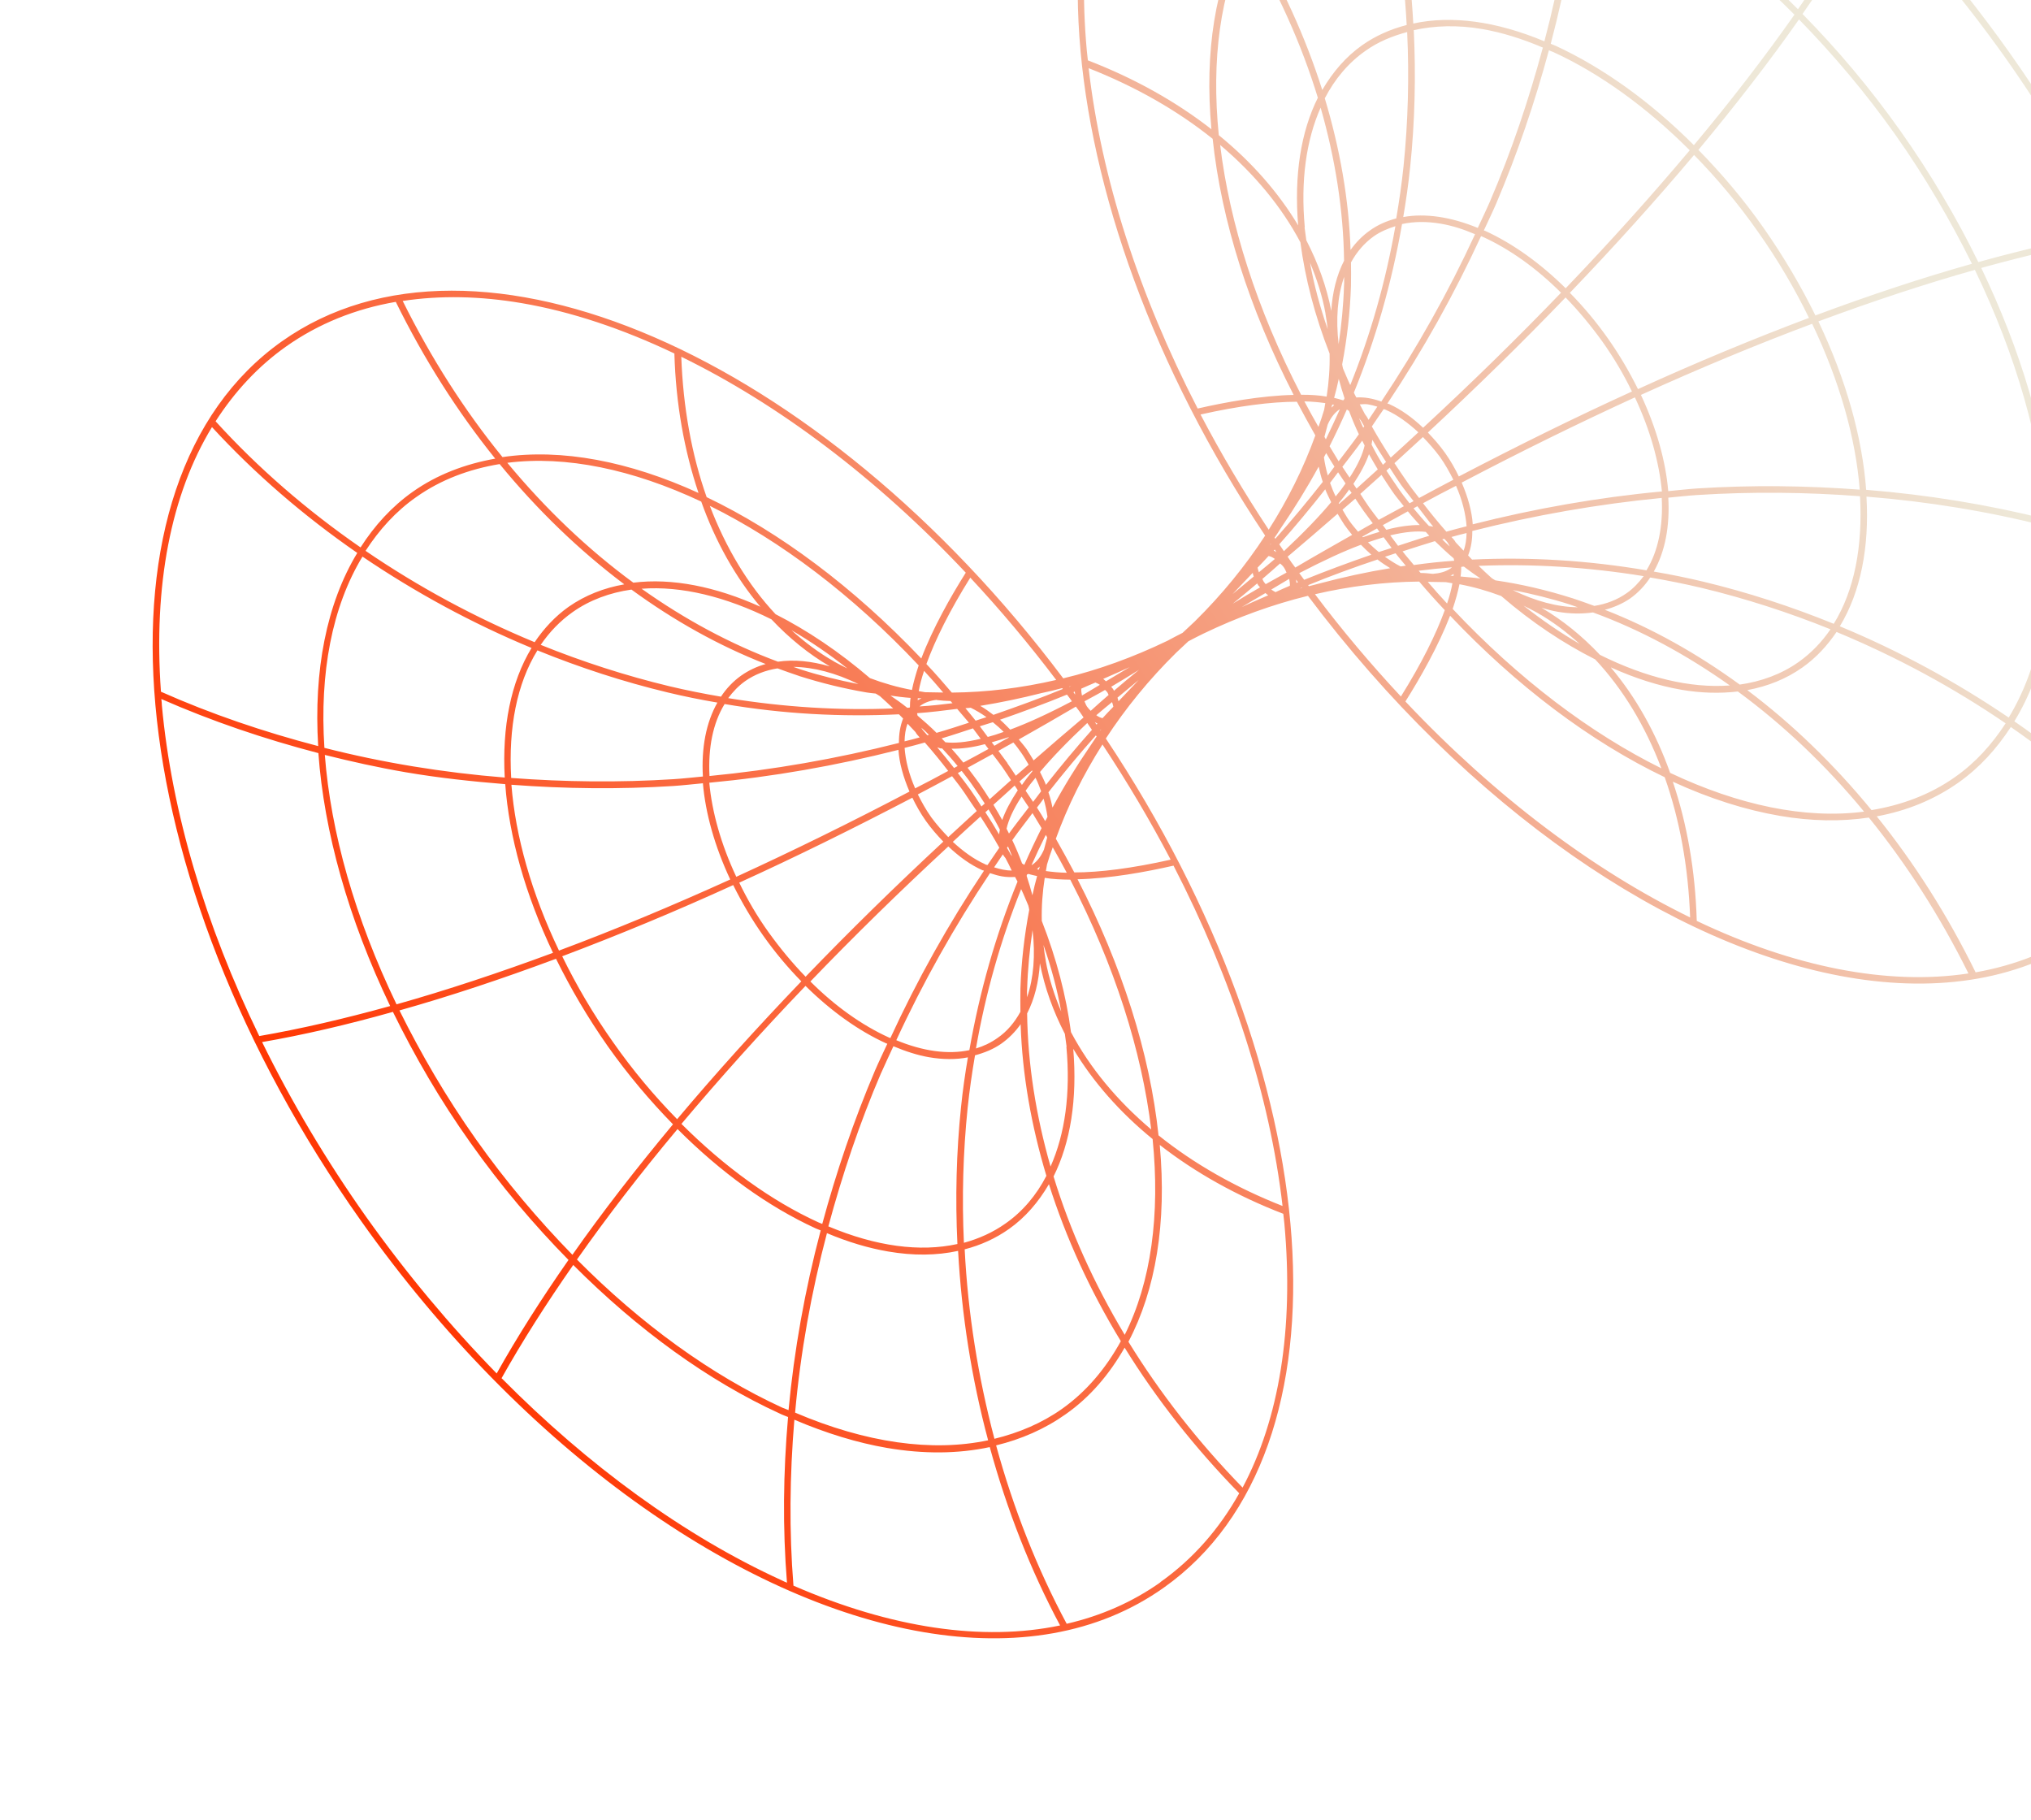 <svg width="231" height="207" viewBox="0 0 231 207" fill="none" xmlns="http://www.w3.org/2000/svg">
<path d="M135.161 72.929C135.717 72.626 136.323 72.333 136.874 72.056C140.771 70.18 144.752 68.741 148.762 67.758C166.951 91.983 190.168 107.717 210.219 111.147C220.591 112.921 230.094 111.42 237.603 106.082C260.3 90.016 256.267 45.138 228.615 6.075C200.968 -33.014 159.982 -51.734 137.282 -35.642C115.248 -20.046 118.402 22.695 143.893 60.912C141.633 64.366 138.983 67.622 135.892 70.67C135.423 71.093 134.974 71.546 134.504 71.969C133.924 72.267 133.343 72.565 132.788 72.867C128.89 74.744 124.935 76.186 120.93 77.144C93.333 40.395 54.096 23.219 32.063 38.816C9.366 54.882 13.399 99.76 41.05 138.823C59.57 164.985 84.049 182.021 105 185.605C115.372 187.379 124.875 185.878 132.384 180.54C154.418 164.944 151.26 122.229 125.773 83.986C128.033 80.531 130.683 77.276 133.774 74.228C134.243 73.805 134.692 73.352 135.161 72.929ZM104.494 75.657C104.168 76.635 103.902 77.569 103.722 78.466C102.079 78.158 100.489 77.701 98.946 77.119C95.434 74.107 91.821 71.688 88.215 69.852C85.078 66.508 82.563 62.316 80.733 57.526C88.77 61.496 96.96 67.666 104.468 75.653L104.494 75.657ZM80.372 56.537C78.676 51.743 77.694 46.33 77.487 40.572C88.441 45.916 99.623 54.266 109.845 65.128C108.138 67.83 106.088 71.453 104.785 74.886C97.062 66.756 88.649 60.496 80.372 56.537ZM121.288 119.036C121.78 124.365 121.125 128.969 119.487 132.662C117.828 126.868 116.896 121.013 116.822 115.252C117.657 113.62 118.146 111.69 118.276 109.54C118.809 112.307 119.781 114.99 121.114 117.575C121.163 118.061 121.264 118.555 121.313 119.04L121.288 119.036ZM148.404 25.866C147.912 20.537 148.567 15.933 150.205 12.24C151.863 18.034 152.796 23.889 152.87 29.65C152.034 31.282 151.545 33.212 151.416 35.362C150.882 32.596 149.911 29.913 148.578 27.327C148.529 26.841 148.428 26.347 148.378 25.862L148.404 25.866ZM116.817 113.423C116.818 113.105 116.794 112.783 116.825 112.444C116.895 110.178 117.115 107.964 117.438 105.767C117.773 108.606 117.565 111.22 116.821 113.397L116.817 113.423ZM101.12 117.997C98.022 116.592 94.953 114.399 92.17 111.618C97.069 106.522 102.32 101.38 107.858 96.26C109.089 97.425 110.386 98.362 111.74 98.964C111.791 98.973 111.869 98.986 111.916 99.021C107.854 105.108 104.303 111.468 101.27 118.049C101.218 118.04 101.192 118.035 101.145 118.001L101.12 117.997ZM82.363 80.057C89.081 81.207 95.724 81.548 102.242 81.233C102.401 81.392 102.559 81.552 102.717 81.711C102.391 82.53 102.233 83.456 102.241 84.491C95.125 86.294 87.916 87.551 80.696 88.25C80.53 85.042 81.091 82.224 82.414 80.066L82.363 80.057ZM106.546 79.611C107.066 79.673 107.589 79.71 108.117 79.721C108.181 79.811 108.271 79.906 108.339 79.971C107.094 80.129 105.853 80.261 104.594 80.337C104.625 80.316 104.659 80.268 104.689 80.247C105.232 79.863 105.877 79.656 106.551 79.585L106.546 79.611ZM152.875 31.479C152.873 31.797 152.898 32.119 152.866 32.458C152.797 34.724 152.577 36.938 152.254 39.135C151.918 36.296 152.127 33.683 152.87 31.505L152.875 31.479ZM168.598 26.91C171.695 28.314 174.764 30.508 177.547 33.289C172.648 38.385 167.398 43.527 161.86 48.646C160.628 47.482 159.331 46.545 157.977 45.942C157.926 45.934 157.849 45.92 157.802 45.886C161.863 39.799 165.415 33.439 168.448 26.858C168.499 26.867 168.551 26.875 168.572 26.906L168.598 26.91ZM187.325 64.87C180.607 63.721 173.946 63.324 167.428 63.639C167.27 63.48 167.137 63.325 166.979 63.165C167.305 62.347 167.463 61.42 167.455 60.385C174.571 58.583 181.78 57.326 189 56.627C189.166 59.834 188.6 62.678 187.277 64.836L187.325 64.87ZM112.018 98.27C110.762 97.711 109.538 96.813 108.371 95.739C109.41 94.777 110.448 93.816 111.513 92.859C112.268 94.021 112.992 95.205 113.661 96.405C113.203 97.069 112.776 97.711 112.318 98.374C112.215 98.357 112.112 98.339 112.018 98.27ZM103.225 82.302C103.516 82.616 103.832 82.935 104.123 83.25C104.242 83.482 104.421 83.672 104.601 83.861C104.016 84.026 103.462 84.17 102.882 84.309C102.902 83.571 102.991 82.897 103.225 82.302ZM110.398 80.482C110.985 80.768 111.61 81.139 112.201 81.558C111.779 81.698 111.362 81.812 110.967 81.957C110.574 81.466 110.202 81.005 109.805 80.539C109.994 80.519 110.209 80.502 110.424 80.486L110.398 80.482ZM157.674 46.632C158.929 47.191 160.153 48.09 161.321 49.163C160.282 50.125 159.243 51.086 158.179 52.043C157.424 50.881 156.699 49.697 156.03 48.497C156.488 47.833 156.92 47.166 157.374 46.528C157.477 46.545 157.575 46.589 157.674 46.632ZM166.462 62.626C166.171 62.312 165.855 61.993 165.565 61.678C165.445 61.446 165.266 61.256 165.086 61.066C165.671 60.901 166.225 60.758 166.805 60.619C166.785 61.357 166.696 62.031 166.462 62.626ZM159.32 64.425C158.733 64.139 158.138 63.746 157.521 63.322C157.917 63.178 158.334 63.064 158.729 62.92C159.096 63.406 159.498 63.846 159.891 64.337C159.702 64.358 159.513 64.378 159.294 64.42L159.32 64.425ZM125.401 81.671C125.169 81.631 124.925 81.51 124.69 81.337C125.28 80.829 125.896 80.325 126.482 79.842C126.533 80.01 126.605 80.207 126.63 80.371C126.211 80.802 125.793 81.234 125.401 81.671ZM104.79 82.755C105.09 83.018 105.389 83.281 105.658 83.565C105.602 83.582 105.521 83.595 105.465 83.612C105.311 83.427 105.157 83.241 104.999 83.082C104.909 82.987 104.85 82.871 104.79 82.755ZM124.559 77.606C124.731 77.688 124.907 77.745 125.095 77.883C124.415 78.296 123.739 78.684 123.059 79.098C123 78.823 122.967 78.552 122.981 78.316C123.497 78.086 124.013 77.857 124.555 77.632L124.559 77.606ZM144.291 63.231C144.523 63.271 144.767 63.392 145.002 63.565C144.412 64.073 143.796 64.577 143.18 65.081C143.129 64.914 143.057 64.716 143.032 64.553C143.45 64.121 143.868 63.689 144.261 63.253L144.291 63.231ZM164.901 62.148C164.602 61.884 164.303 61.621 164.033 61.337C164.115 61.324 164.171 61.307 164.257 61.269C164.257 61.269 164.304 61.303 164.325 61.334C164.394 61.398 164.458 61.489 164.526 61.553C164.684 61.713 164.778 61.941 164.901 62.148ZM145.072 67.339C144.9 67.257 144.759 67.153 144.592 67.045C145.272 66.631 145.948 66.244 146.628 65.83C146.687 66.105 146.72 66.376 146.706 66.612C146.164 66.837 145.618 67.088 145.072 67.339ZM155.101 58.113C155.442 58.596 155.792 59.026 156.134 59.509C155.579 59.811 155.019 60.139 154.46 60.467C154.131 60.067 153.798 59.692 153.499 59.27C153.2 58.848 152.957 58.409 152.689 57.966C153.184 57.547 153.654 57.124 154.149 56.706C154.465 57.183 154.781 57.661 155.122 58.143L155.101 58.113ZM154.718 56.167C155.529 55.458 156.317 54.718 157.127 54.009C157.524 54.633 157.925 55.232 158.326 55.83C158.727 56.429 159.214 56.989 159.671 57.57C158.707 58.094 157.773 58.597 156.809 59.121C156.442 58.634 156.071 58.173 155.708 57.661C155.345 57.148 155.034 56.645 154.697 56.137L154.718 56.167ZM152.9 59.671C153.178 60.063 153.481 60.459 153.788 60.829C151.645 62.052 149.477 63.271 147.325 64.545C147.175 64.334 147.022 64.149 146.872 63.938C146.723 63.727 146.599 63.52 146.45 63.309C148.371 61.678 150.263 60.067 152.133 58.427C152.38 58.84 152.627 59.253 152.9 59.671ZM145.58 64.061C145.738 64.221 145.905 64.329 146.028 64.535C146.156 64.716 146.228 64.914 146.326 65.116C145.565 65.542 144.777 65.964 143.955 66.433C143.891 66.342 143.802 66.247 143.737 66.157C143.673 66.067 143.64 65.955 143.58 65.839C144.291 65.245 144.95 64.642 145.605 64.066L145.58 64.061ZM143.135 66.584C143.135 66.584 143.267 66.739 143.31 66.799C142.311 67.37 141.278 67.988 140.211 68.653C141.193 67.868 142.094 67.094 142.99 66.347C143.054 66.437 143.066 66.519 143.13 66.609L143.135 66.584ZM143.917 67.433C143.917 67.433 144.122 67.627 144.242 67.7C143.24 68.138 142.212 68.572 141.231 69.04C142.118 68.502 143.03 67.97 143.942 67.437L143.917 67.433ZM154.947 61.028C155.502 60.725 156.061 60.397 156.616 60.094C156.702 60.215 156.813 60.34 156.894 60.486C156.309 60.651 155.664 60.859 155.015 61.092C154.989 61.088 154.968 61.058 154.947 61.028ZM157.262 59.728C158.226 59.204 159.164 58.676 160.128 58.152C160.563 58.703 161.033 59.208 161.478 59.707C160.391 59.707 159.12 59.861 157.676 60.249C157.548 60.068 157.416 59.913 157.288 59.733L157.262 59.728ZM162.165 60.487C162.298 60.642 162.43 60.798 162.567 60.927C161.368 61.278 160.211 61.69 159.008 62.067C158.705 61.67 158.427 61.279 158.124 60.882C159.864 60.465 161.178 60.371 162.165 60.487ZM162.52 59.806C161.913 59.173 161.341 58.492 160.769 57.811C160.915 57.73 161.061 57.649 161.208 57.568C161.818 58.335 162.394 59.149 163.009 59.89C162.855 59.864 162.675 59.833 162.52 59.806ZM160.312 57.23C159.855 56.648 159.377 56.037 158.954 55.408C158.532 54.779 158.084 54.147 157.688 53.522C157.812 53.411 157.937 53.3 158.062 53.189C158.48 53.843 158.898 54.498 159.346 55.131C159.794 55.764 160.303 56.354 160.776 56.991C160.63 57.072 160.484 57.153 160.312 57.23ZM157.295 52.872C156.818 52.102 156.392 51.34 155.996 50.557C156.027 50.377 156.058 50.197 156.088 50.017C156.578 50.869 157.099 51.7 157.644 52.535C157.52 52.646 157.425 52.736 157.3 52.847L157.295 52.872ZM155.159 48.48C155.159 48.48 155.086 48.6 155.051 48.647C154.877 48.273 154.728 47.903 154.575 47.559C154.639 47.65 154.729 47.744 154.793 47.835C154.912 48.067 155.061 48.278 155.18 48.51L155.159 48.48ZM153.424 46.7C153.751 47.577 154.124 48.489 154.554 49.383C153.82 50.423 153.008 51.45 152.253 52.46C151.899 51.896 151.575 51.311 151.221 50.747C151.905 49.381 152.568 47.984 153.18 46.579C153.282 46.596 153.321 46.682 153.394 46.721L153.424 46.7ZM154.933 50.111C155.035 50.287 155.108 50.485 155.21 50.661C154.991 51.63 154.466 52.839 153.499 54.316C153.226 53.898 152.948 53.506 152.675 53.089C153.426 52.105 154.203 51.125 154.933 50.111ZM155.682 51.616C156.006 52.202 156.356 52.791 156.705 53.381C155.891 54.116 155.106 54.829 154.292 55.564C154.164 55.383 154.036 55.203 153.933 55.026C154.754 53.789 155.343 52.671 155.704 51.647L155.682 51.616ZM153.732 56.051C153.262 56.474 152.792 56.897 152.297 57.316C152.301 57.29 152.28 57.26 152.258 57.23C152.694 56.695 153.1 56.181 153.454 55.659C153.54 55.78 153.62 55.926 153.732 56.051ZM142.594 65.564C141.793 66.222 140.987 66.905 140.186 67.563C140.957 66.768 141.708 65.942 142.48 65.147C142.509 65.284 142.539 65.422 142.594 65.564ZM114.591 86.789C114.249 86.306 113.899 85.876 113.558 85.394C114.117 85.065 114.703 84.742 115.258 84.439C115.591 84.814 115.89 85.236 116.188 85.658C116.487 86.08 116.73 86.519 116.998 86.962C116.503 87.381 116.033 87.804 115.538 88.222C115.222 87.745 114.906 87.267 114.565 86.784L114.591 86.789ZM114.973 88.735C114.163 89.444 113.374 90.184 112.564 90.893C112.168 90.269 111.792 89.675 111.366 89.072C110.939 88.469 110.482 87.887 110.051 87.31C110.989 86.782 111.949 86.284 112.887 85.755C113.254 86.242 113.625 86.703 113.988 87.216C114.351 87.728 114.662 88.231 114.999 88.74L114.973 88.735ZM116.791 85.231C116.492 84.809 116.181 84.465 115.873 84.094C118.042 82.876 120.189 81.627 122.367 80.357C122.516 80.568 122.67 80.753 122.819 80.964C122.969 81.175 123.092 81.382 123.242 81.593C121.32 83.224 119.429 84.835 117.559 86.475C117.311 86.062 117.064 85.649 116.791 85.231ZM124.082 80.862C123.924 80.703 123.787 80.573 123.638 80.362C123.51 80.181 123.442 79.958 123.344 79.756C124.106 79.33 124.889 78.934 125.685 78.461C125.775 78.555 125.869 78.625 125.933 78.715C125.997 78.805 126.031 78.917 126.09 79.033C125.375 79.653 124.69 80.251 124.061 80.832L124.082 80.862ZM126.557 78.318C126.557 78.318 126.45 78.168 126.382 78.103C127.385 77.506 128.478 76.846 129.545 76.18C128.533 76.987 127.602 77.782 126.702 78.555C126.638 78.465 126.625 78.383 126.561 78.293L126.557 78.318ZM125.775 77.469C125.775 77.469 125.57 77.275 125.476 77.206C126.478 76.768 127.48 76.331 128.486 75.867C127.6 76.404 126.687 76.937 125.801 77.474L125.775 77.469ZM114.745 83.875C114.19 84.177 113.635 84.479 113.101 84.812C112.99 84.687 112.909 84.541 112.798 84.416C113.413 84.23 114.023 84.069 114.698 83.84C114.698 83.84 114.745 83.875 114.766 83.905L114.745 83.875ZM112.43 85.174C111.466 85.698 110.528 86.226 109.568 86.724C109.133 86.173 108.667 85.643 108.223 85.143C109.305 85.169 110.576 85.016 112.02 84.627C112.148 84.808 112.276 84.989 112.43 85.174ZM107.526 84.415C107.394 84.26 107.231 84.126 107.099 83.971C108.298 83.62 109.48 83.213 110.658 82.831C110.961 83.227 111.239 83.619 111.542 84.016C109.801 84.433 108.513 84.531 107.526 84.415ZM107.038 85.1C107.038 85.1 107.115 85.113 107.167 85.121C107.748 85.751 108.351 86.41 108.919 87.117C108.772 87.198 108.656 87.257 108.51 87.338C107.878 86.541 107.246 85.744 106.605 84.999C106.76 85.025 106.879 85.099 107.034 85.125L107.038 85.1ZM109.38 87.672C109.837 88.254 110.315 88.865 110.737 89.494C111.185 90.127 111.608 90.756 112.004 91.38C111.879 91.491 111.754 91.602 111.629 91.713C111.211 91.059 110.793 90.404 110.345 89.771C109.897 89.138 109.419 88.527 108.941 87.915C109.087 87.834 109.233 87.753 109.38 87.672ZM112.422 92.034C112.9 92.805 113.326 93.566 113.721 94.349C113.691 94.529 113.66 94.71 113.629 94.89C113.139 94.038 112.619 93.207 112.073 92.372C112.198 92.261 112.293 92.171 112.418 92.06L112.422 92.034ZM114.92 97.097C114.801 96.865 114.652 96.654 114.533 96.422C114.567 96.375 114.606 96.302 114.641 96.255C114.815 96.629 114.964 96.999 115.112 97.369C115.048 97.278 114.959 97.183 114.895 97.093L114.92 97.097ZM116.263 98.228C115.937 97.351 115.563 96.439 115.133 95.544C115.867 94.504 116.679 93.478 117.434 92.468C117.788 93.031 118.112 93.617 118.466 94.18C117.782 95.547 117.119 96.944 116.508 98.349C116.405 98.332 116.366 98.246 116.268 98.202L116.263 98.228ZM114.758 94.791C114.656 94.615 114.584 94.417 114.482 94.241C114.701 93.272 115.225 92.063 116.193 90.586C116.466 91.004 116.743 91.396 117.016 91.813C116.265 92.797 115.488 93.777 114.758 94.791ZM114.009 93.286C113.686 92.701 113.336 92.111 112.987 91.521C113.797 90.812 114.585 90.073 115.4 89.338C115.528 89.519 115.656 89.7 115.758 89.876C114.937 91.113 114.349 92.231 113.988 93.256L114.009 93.286ZM115.956 88.877C116.425 88.454 116.895 88.031 117.391 87.612C117.386 87.638 117.408 87.668 117.429 87.698C116.993 88.233 116.587 88.746 116.233 89.269C116.148 89.148 116.067 89.002 115.956 88.877ZM127.098 79.338C127.899 78.68 128.705 77.997 129.506 77.339C128.734 78.135 127.984 78.96 127.212 79.755C127.182 79.618 127.153 79.48 127.098 79.338ZM147.455 66.263C147.455 66.263 147.417 66.018 147.409 65.911C147.473 66.001 147.563 66.096 147.622 66.212C147.566 66.229 147.506 66.272 147.45 66.289L147.455 66.263ZM148.075 66.819C148.075 66.819 148.075 66.819 148.096 66.85C147.984 66.883 147.903 66.896 147.817 66.934C147.903 66.896 147.989 66.858 148.075 66.819ZM147.773 65.178C150.535 63.743 152.836 62.68 154.788 61.954C155.173 62.338 155.558 62.721 155.972 63.084C153.41 63.97 150.865 64.912 148.332 65.936C148.135 65.691 147.969 65.424 147.773 65.178ZM155.605 61.67C156.224 61.458 156.813 61.267 157.372 61.098C157.675 61.494 157.974 61.916 158.277 62.312C157.8 62.469 157.297 62.622 156.82 62.778C156.4 62.442 155.99 62.054 155.579 61.666L155.605 61.67ZM159.507 62.708C160.741 62.31 161.975 61.912 163.204 61.539C163.909 62.216 164.615 62.893 165.334 63.493C165.346 63.575 165.384 63.661 165.392 63.768C163.864 63.877 162.326 64.038 160.806 64.255C160.391 63.734 159.943 63.26 159.533 62.713L159.507 62.708ZM164.479 60.433C163.569 59.403 162.694 58.326 161.849 57.228C163.105 56.542 164.357 55.882 165.605 55.248C166.311 56.852 166.703 58.429 166.804 59.85C166.031 60.036 165.279 60.252 164.501 60.463L164.479 60.433ZM161.396 56.62C160.897 55.979 160.419 55.367 159.954 54.678C159.484 54.015 159.045 53.331 158.601 52.672C159.7 51.668 160.769 50.685 161.838 49.702C162.513 50.401 163.18 51.15 163.781 51.969C164.379 52.812 164.865 53.69 165.299 54.559C164.017 55.241 162.709 55.918 161.422 56.625L161.396 56.62ZM155.656 47.744C155.537 47.512 155.392 47.275 155.238 47.09C155.038 46.711 154.859 46.363 154.659 45.984C154.976 45.985 155.251 45.926 155.586 45.984C155.921 46.041 156.277 46.128 156.654 46.246C156.33 46.747 155.98 47.243 155.656 47.744ZM152.923 45.29C152.923 45.29 152.875 45.414 152.836 45.487C152.811 45.482 152.776 45.529 152.75 45.525C152.425 45.416 152.094 45.333 151.739 45.246C151.939 44.538 152.118 43.801 152.267 43.085C152.462 43.807 152.677 44.559 152.923 45.29ZM152.39 46.55C151.874 47.706 151.337 48.833 150.8 49.96C150.736 49.87 150.676 49.753 150.638 49.667C150.769 49.213 150.874 48.754 151.004 48.299C151.312 47.584 151.731 46.993 152.304 46.588C152.334 46.566 152.385 46.575 152.42 46.528L152.39 46.55ZM150.827 51.501C151.134 52.031 151.441 52.56 151.778 53.068C151.536 53.397 151.264 53.748 151.023 54.078C150.824 53.382 150.676 52.694 150.581 52.015C150.663 51.844 150.745 51.672 150.853 51.506L150.827 51.501ZM152.196 53.722C152.469 54.14 152.768 54.562 153.041 54.979C152.721 55.454 152.345 55.947 151.914 56.456C151.659 55.935 151.455 55.423 151.277 54.916C151.583 54.518 151.894 54.094 152.2 53.696L152.196 53.722ZM151.405 57.11C150.071 58.71 148.299 60.553 146.028 62.681C145.861 62.414 145.665 62.169 145.499 61.902C147.302 59.879 149.036 57.791 150.728 55.643C150.911 56.125 151.171 56.62 151.405 57.11ZM145.211 62.806C145.211 62.806 144.997 62.664 144.873 62.616C144.908 62.569 144.942 62.522 144.998 62.505C145.058 62.621 145.147 62.716 145.207 62.832L145.211 62.806ZM144.386 62.056C144.386 62.056 144.49 61.914 144.533 61.816C144.533 61.816 144.533 61.816 144.554 61.846C144.49 61.914 144.425 61.983 144.386 62.056ZM122.237 78.639C122.237 78.639 122.279 78.858 122.283 78.991C122.219 78.901 122.155 78.811 122.091 78.72C122.146 78.703 122.177 78.682 122.237 78.639ZM121.617 78.083C121.617 78.083 121.617 78.083 121.591 78.078C121.673 78.066 121.759 78.028 121.84 78.015C121.754 78.053 121.698 78.07 121.612 78.109L121.617 78.083ZM121.915 79.75C119.148 81.21 116.851 82.248 114.899 82.974C114.514 82.59 114.134 82.181 113.74 81.848C116.303 80.962 118.848 80.02 121.355 78.992C121.552 79.237 121.722 79.478 121.915 79.75ZM114.138 83.241C113.489 83.474 112.9 83.665 112.345 83.808C112.042 83.412 111.744 82.99 111.441 82.594C111.918 82.437 112.421 82.285 112.924 82.132C113.343 82.469 113.758 82.832 114.164 83.245L114.138 83.241ZM110.184 82.194C108.951 82.592 107.743 82.995 106.518 83.341C105.817 82.639 105.102 82.013 104.362 81.383C104.354 81.276 104.312 81.216 104.304 81.108C105.832 80.999 107.348 80.808 108.865 80.617C109.305 81.143 109.749 81.642 110.189 82.168L110.184 82.194ZM105.212 84.469C106.122 85.499 106.998 86.576 107.843 87.674C106.586 88.36 105.334 89.02 104.087 89.655C103.381 88.05 102.988 86.473 102.887 85.052C103.661 84.866 104.413 84.65 105.191 84.439L105.212 84.469ZM108.295 88.282C108.795 88.923 109.273 89.535 109.738 90.224C110.203 90.913 110.621 91.567 111.09 92.23C109.991 93.234 108.923 94.217 107.854 95.2C107.178 94.502 106.512 93.752 105.91 92.934C105.313 92.09 104.827 91.212 104.393 90.343C105.675 89.661 106.983 88.984 108.27 88.277L108.295 88.282ZM114.061 97.162C114.142 97.309 114.249 97.46 114.36 97.585C114.624 98.053 114.837 98.514 115.071 99.004C114.436 99.001 113.771 98.861 113.068 98.635C113.392 98.134 113.737 97.663 114.061 97.162ZM116.768 99.612C116.768 99.612 116.79 99.484 116.825 99.437C116.881 99.42 116.937 99.403 116.993 99.386C117.293 99.49 117.627 99.547 117.958 99.63C117.753 100.364 117.578 101.075 117.424 101.817C117.23 101.095 117.014 100.343 116.768 99.612ZM117.323 98.383C117.839 97.226 118.381 96.073 118.943 94.951C119.007 95.041 119.067 95.158 119.105 95.244C118.975 95.698 118.87 96.157 118.739 96.612C118.431 97.327 118.012 97.918 117.439 98.323C117.409 98.344 117.353 98.361 117.323 98.383ZM118.89 93.405C118.583 92.876 118.276 92.347 117.939 91.839C118.207 91.513 118.453 91.158 118.695 90.829C118.894 91.525 119.041 92.213 119.137 92.891C119.054 93.063 118.972 93.234 118.864 93.401L118.89 93.405ZM117.496 91.18C117.223 90.762 116.924 90.34 116.651 89.923C116.971 89.448 117.346 88.956 117.778 88.447C118.033 88.967 118.237 89.479 118.415 89.986C118.109 90.384 117.798 90.808 117.491 91.206L117.496 91.18ZM118.287 87.792C119.62 86.192 121.393 84.349 123.664 82.221C123.83 82.488 124.027 82.734 124.193 83.001C122.39 85.023 120.655 87.111 118.963 89.259C118.781 88.777 118.521 88.282 118.287 87.792ZM124.527 82.13C124.527 82.13 124.72 82.243 124.819 82.286C124.784 82.333 124.754 82.355 124.719 82.402L124.527 82.13ZM125.306 82.846C125.306 82.846 125.202 82.988 125.159 83.086C125.159 83.086 125.159 83.086 125.137 83.056C125.202 82.988 125.267 82.919 125.301 82.872L125.306 82.846ZM148.87 66.664C148.87 66.664 148.827 66.604 148.784 66.543C151.377 65.477 154.005 64.522 156.674 63.628C157.141 63.999 157.641 64.323 158.121 64.617C155.423 65.056 152.781 65.637 150.172 66.33C149.755 66.445 149.312 66.554 148.87 66.664ZM161.579 65.156C161.579 65.156 161.425 64.97 161.357 64.906C162.602 64.748 163.869 64.62 165.132 64.518C165.102 64.54 165.067 64.587 165.037 64.608C164.434 65.035 163.716 65.203 162.965 65.26C162.523 65.211 162.081 65.162 161.605 65.16L161.579 65.156ZM165.343 65.296C165.343 65.296 165.321 65.425 165.308 65.502C165.205 65.484 165.102 65.467 164.969 65.471C165.085 65.411 165.201 65.351 165.317 65.292L165.343 65.296ZM166.192 64.514C166.192 64.514 166.227 64.467 166.257 64.446C166.334 64.459 166.416 64.446 166.497 64.434C167.131 64.913 167.742 65.362 168.385 65.79C167.634 65.688 166.874 65.638 166.119 65.561C166.181 65.201 166.191 64.832 166.196 64.488L166.192 64.514ZM172.079 67.111C174.258 67.536 176.42 68.065 178.555 68.748C178.855 68.852 179.155 68.957 179.455 69.061C177.154 69.038 174.62 68.366 172.054 67.106L172.079 67.111ZM178.811 68.024C175.922 67.106 172.993 66.419 170.071 65.999C169.925 65.921 169.784 65.817 169.664 65.744C169.159 65.287 168.655 64.829 168.18 64.351C174.316 64.102 180.608 64.49 186.948 65.521C186.4 66.249 185.783 66.912 185.03 67.445C183.945 68.213 182.698 68.689 181.336 68.906C180.513 68.606 179.664 68.302 178.837 68.028L178.811 68.024ZM167.505 59.626C167.413 58.153 166.952 56.511 166.25 54.881C172.945 51.364 179.51 48.142 185.949 45.19C187.697 48.907 188.712 52.577 189.02 55.888C181.805 56.562 174.622 57.823 167.505 59.626ZM165.94 54.219C165.51 53.324 165.003 52.416 164.384 51.542C163.766 50.668 163.099 49.918 162.402 49.19C167.915 44.066 173.166 38.924 178.064 33.828C179.551 35.354 180.957 37.051 182.263 38.864C183.585 40.733 184.693 42.618 185.613 44.523C179.178 47.449 172.609 50.697 165.918 54.188L165.94 54.219ZM157.073 45.655C156.074 45.299 155.148 45.14 154.263 45.201C154.161 45.025 154.084 44.852 153.986 44.65C156.45 38.608 158.289 32.194 159.464 25.48C160.813 25.181 162.299 25.17 163.895 25.443C165.13 25.654 166.438 26.064 167.77 26.636C164.737 33.217 161.155 39.598 157.094 45.685L157.073 45.655ZM153.556 43.755C153.263 43.149 153.025 42.526 152.757 41.923C152.706 41.756 152.681 41.593 152.656 41.429C153.21 38.504 153.557 35.543 153.656 32.487C153.673 31.616 153.668 30.714 153.659 29.838C154.312 28.652 155.175 27.634 156.26 26.866C156.983 26.354 157.839 25.997 158.708 25.722C157.603 32.023 155.877 38.086 153.578 43.786L153.556 43.755ZM151.731 46.066C151.731 46.066 151.537 46.271 151.442 46.361C151.464 46.232 151.481 46.129 151.529 46.005C151.606 46.018 151.658 46.027 151.735 46.04L151.731 46.066ZM149.996 53.108C150.114 53.657 150.253 54.238 150.449 54.801C148.722 56.996 146.918 59.177 145.051 61.269C145.029 61.239 145.008 61.208 144.965 61.148C145.216 60.767 145.492 60.391 145.717 60.005C147.238 57.775 148.664 55.476 149.975 53.077L149.996 53.108ZM120.818 78.264C120.818 78.264 120.86 78.324 120.882 78.354C118.288 79.421 115.636 80.371 112.987 81.296C112.495 80.92 111.999 80.57 111.493 80.272C113.865 79.883 116.172 79.403 118.471 78.816C119.24 78.656 120.014 78.471 120.792 78.26L120.818 78.264ZM103.495 80.414C103.495 80.414 103.461 80.461 103.43 80.482C103.353 80.469 103.272 80.481 103.19 80.494C102.561 79.989 101.923 79.536 101.281 79.108C102.032 79.21 102.809 79.316 103.568 79.367C103.507 79.727 103.496 80.096 103.495 80.414ZM97.612 77.791C95.433 77.366 93.272 76.837 91.137 76.154C90.837 76.05 90.537 75.945 90.237 75.841C92.538 75.864 95.072 76.536 97.638 77.796L97.612 77.791ZM90.906 76.883C93.444 77.688 95.987 78.308 98.535 78.744C98.896 78.806 99.235 78.837 99.599 78.873C99.766 78.981 99.912 79.059 100.079 79.167C100.584 79.624 101.088 80.082 101.588 80.564C95.453 80.813 89.161 80.426 82.821 79.394C83.369 78.666 83.986 78.004 84.739 77.47C85.824 76.702 87.071 76.227 88.433 76.009C89.256 76.309 90.105 76.613 90.932 76.887L90.906 76.883ZM102.187 85.276C102.279 86.749 102.74 88.391 103.441 90.021C96.746 93.538 90.182 96.76 83.743 99.712C81.994 95.995 80.98 92.325 80.672 89.014C87.887 88.341 95.07 87.079 102.187 85.276ZM103.752 90.683C104.182 91.578 104.689 92.486 105.307 93.36C105.926 94.234 106.593 94.984 107.289 95.713C101.777 100.836 96.526 105.978 91.627 111.075C90.14 109.548 88.735 107.851 87.429 106.038C86.123 104.225 84.998 102.284 84.079 100.379C90.514 97.453 97.083 94.205 103.773 90.714L103.752 90.683ZM112.61 99.299C113.086 99.459 113.54 99.59 113.978 99.665C114.493 99.753 114.969 99.755 115.45 99.731C115.552 99.908 115.629 100.08 115.731 100.256C113.267 106.299 111.428 112.713 110.253 119.426C107.834 119.94 105.011 119.563 101.943 118.296C104.976 111.715 108.553 105.36 112.614 99.273L112.61 99.299ZM116.161 101.151C116.454 101.758 116.692 102.381 116.96 102.983C117.011 103.151 117.036 103.314 117.061 103.477C116.508 106.403 116.16 109.363 116.061 112.419C116.045 113.291 116.049 114.192 116.059 115.068C115.405 116.254 114.568 117.277 113.457 118.041C112.704 118.574 111.895 118.965 111.001 119.236C112.11 112.909 113.836 106.846 116.14 101.121L116.161 101.151ZM117.961 98.836C117.961 98.836 118.155 98.631 118.25 98.541C118.228 98.67 118.21 98.773 118.162 98.897C118.085 98.884 118.034 98.875 117.956 98.862L117.961 98.836ZM119.695 91.795C119.582 91.219 119.438 90.665 119.243 90.101C120.97 87.906 122.773 85.725 124.641 83.633C124.662 83.664 124.684 83.694 124.726 83.754C124.476 84.135 124.195 84.537 123.944 84.918C122.424 87.148 120.997 89.448 119.717 91.825L119.695 91.795ZM174.82 69.672C176.559 70.659 178.155 71.859 179.669 73.23C177.524 71.989 175.413 70.542 173.287 68.88C173.801 69.127 174.311 69.4 174.82 69.672ZM175.338 69.125C175.968 69.312 176.577 69.469 177.195 69.575C178.585 69.813 179.907 69.827 181.182 69.648C186.617 71.637 191.83 74.463 196.743 77.952C192.234 78.294 187.174 77.057 181.973 74.472C179.977 72.356 177.77 70.548 175.338 69.125ZM182.532 69.349C183.559 69.074 184.531 68.658 185.401 68.065C186.305 67.425 187.081 66.604 187.69 65.675C189.646 66.009 191.619 66.4 193.579 66.868C198.515 68.056 203.411 69.635 208.194 71.566C207.205 73.013 206.01 74.266 204.563 75.29C202.604 76.677 200.317 77.504 197.873 77.854C193.02 74.322 187.872 71.428 182.532 69.349ZM193.754 66.156C191.871 65.701 190.001 65.328 188.097 65.002C189.386 62.733 189.93 59.859 189.747 56.595C190.85 56.493 191.959 56.364 193.084 56.292C199.297 55.898 205.457 55.971 211.551 56.431C211.874 62.129 210.909 67.156 208.566 70.941C203.736 68.976 198.767 67.358 193.754 66.156ZM193.052 55.545C191.953 55.622 190.845 55.75 189.741 55.853C189.451 52.439 188.398 48.682 186.633 44.91C193.295 41.89 199.828 39.166 206.11 36.823C209.233 43.345 211.064 49.831 211.52 55.684C205.426 55.224 199.266 55.151 193.052 55.545ZM186.296 44.243C185.33 42.303 184.205 40.362 182.861 38.463C181.517 36.564 180.086 34.862 178.551 33.302C183.614 28.021 188.354 22.766 192.678 17.624C195.272 20.267 197.715 23.175 199.951 26.365C202.213 29.56 204.139 32.857 205.748 36.152C199.461 38.521 192.933 41.219 186.266 44.264L186.296 44.243ZM178.06 32.767C175.204 29.948 172.067 27.689 168.897 26.246C168.845 26.237 168.819 26.233 168.772 26.198C169.236 25.191 169.725 24.189 170.163 23.177C172.6 17.448 174.583 11.588 176.171 5.714C176.316 5.792 176.466 5.844 176.616 5.896C181.998 8.353 187.322 12.231 192.186 17.09C187.863 22.231 183.148 27.491 178.086 32.772L178.06 32.767ZM169.469 22.9C169.031 23.911 168.542 24.913 168.078 25.92C164.984 24.649 162.088 24.233 159.601 24.682C159.922 22.803 160.192 20.916 160.389 18.989C160.922 13.861 161.047 8.637 160.799 3.429C163.167 2.907 165.777 2.823 168.557 3.299C170.77 3.677 173.085 4.391 175.481 5.41C173.889 11.311 171.936 17.149 169.469 22.9ZM159.634 18.913C159.424 20.917 159.14 22.881 158.806 24.838C157.723 25.129 156.695 25.563 155.786 26.229C154.942 26.826 154.205 27.574 153.609 28.426C153.423 22.698 152.4 16.907 150.678 11.182C151.825 8.967 153.386 7.115 155.341 5.754C156.758 4.751 158.353 4.097 160.047 3.645C160.287 8.746 160.149 13.888 159.634 18.913ZM150.753 35.673C150.862 36.274 150.946 36.871 151.008 37.438C150.121 34.876 149.441 32.349 148.992 29.861C149.783 31.745 150.406 33.679 150.758 35.647L150.753 35.673ZM104.804 79.419C104.658 79.5 104.49 79.551 104.37 79.636C104.383 79.559 104.396 79.482 104.384 79.4C104.487 79.418 104.62 79.414 104.727 79.406C104.753 79.41 104.779 79.415 104.804 79.419ZM94.871 75.23C93.133 74.244 91.537 73.043 90.023 71.672C92.142 72.909 94.278 74.36 96.379 76.017C95.865 75.771 95.355 75.498 94.846 75.225L94.871 75.23ZM94.354 75.777C92.283 75.184 90.305 74.978 88.483 75.25C83.079 73.239 77.888 70.444 72.974 66.954C77.483 66.613 82.543 67.849 87.744 70.434C89.74 72.551 91.947 74.359 94.38 75.781L94.354 75.777ZM87.087 75.514C86.086 75.793 85.135 76.24 84.291 76.837C83.387 77.478 82.611 78.298 82.001 79.227C80.045 78.893 78.072 78.502 76.112 78.035C71.176 76.846 66.28 75.267 61.498 73.336C62.487 71.889 63.681 70.636 65.128 69.612C67.088 68.225 69.375 67.398 71.819 67.048C76.646 70.576 81.773 73.44 87.087 75.514ZM75.938 78.746C77.82 79.201 79.69 79.574 81.595 79.9C80.306 82.169 79.761 85.043 79.945 88.307C78.841 88.409 77.733 88.538 76.608 88.61C70.395 89.004 64.234 88.931 58.141 88.471C57.817 82.773 58.783 77.746 61.126 73.961C65.956 75.926 70.924 77.544 75.938 78.746ZM76.635 89.383C77.734 89.306 78.842 89.178 79.946 89.075C80.236 92.489 81.289 96.246 83.055 100.018C76.392 103.038 69.859 105.762 63.578 108.104C60.454 101.583 58.623 95.097 58.167 89.244C64.261 89.704 70.421 89.777 76.635 89.383ZM83.395 100.659C84.362 102.599 85.487 104.54 86.831 106.439C88.153 108.308 89.606 110.04 91.14 111.6C86.078 116.881 81.338 122.136 77.014 127.278C74.42 124.635 71.976 121.727 69.741 118.537C67.479 115.342 65.553 112.045 63.944 108.75C70.23 106.381 76.758 103.683 83.425 100.638L83.395 100.659ZM91.632 112.135C94.487 114.955 97.624 117.213 100.795 118.656C100.846 118.665 100.872 118.669 100.919 118.704C100.456 119.711 99.966 120.713 99.528 121.725C97.091 127.454 95.109 133.314 93.521 139.188C93.375 139.11 93.221 139.084 93.075 139.006C87.694 136.549 82.37 132.671 77.505 127.812C81.829 122.671 86.543 117.411 91.606 112.13L91.632 112.135ZM100.218 122.028C100.656 121.017 101.145 120.014 101.613 118.982C102.998 119.563 104.378 120.011 105.665 120.231C107.235 120.5 108.716 120.515 110.087 120.246C109.765 122.125 109.5 123.987 109.303 125.913C108.77 131.041 108.644 136.265 108.893 141.473C104.626 142.412 99.627 141.743 94.215 139.466C95.803 133.591 97.76 127.727 100.223 122.002L100.218 122.028ZM110.058 125.989C110.268 123.986 110.556 121.995 110.895 120.013C111.978 119.721 113.001 119.314 113.905 118.674C114.749 118.076 115.487 117.328 116.083 116.476C116.269 122.204 117.291 127.995 119.014 133.72C117.867 135.935 116.305 137.787 114.35 139.148C112.934 140.151 111.355 140.861 109.632 141.335C109.396 136.208 109.534 131.066 110.058 125.989ZM118.938 109.229C118.829 108.628 118.746 108.031 118.684 107.464C119.57 110.026 120.251 112.553 120.699 115.041C119.909 113.157 119.286 111.223 118.934 109.255L118.938 109.229ZM164.472 66.207C164.729 66.251 164.961 66.29 165.193 66.33C165.069 67.051 164.86 67.81 164.586 68.637C163.847 67.848 163.116 67.008 162.386 66.168C163.073 66.179 163.759 66.191 164.446 66.202L164.472 66.207ZM165.969 66.436C167.612 66.744 169.203 67.201 170.746 67.783C174.232 70.79 177.849 73.184 181.434 74.989C184.592 78.364 187.133 82.561 188.959 87.376C180.922 83.406 172.732 77.236 165.223 69.249C165.549 68.272 165.815 67.337 165.995 66.441L165.969 66.436ZM189.341 88.395C191.037 93.189 192.023 98.577 192.23 104.335C181.276 98.99 170.095 90.64 159.846 79.774C161.554 77.073 163.604 73.45 164.932 70.021C172.471 77.986 180.845 84.32 189.366 88.4L189.341 88.395ZM183.238 75.907C185.967 77.142 188.681 78.004 191.255 78.444C193.494 78.827 195.632 78.875 197.659 78.639C202.837 82.439 207.669 87.027 212.012 92.3C205.346 93.173 197.75 91.582 189.957 87.892C188.328 83.321 186.052 79.276 183.233 75.933L183.238 75.907ZM198.746 78.48C201.044 78.052 203.147 77.22 205.016 75.897C206.553 74.809 207.821 73.436 208.884 71.87C215.637 74.667 222.113 78.159 228.115 82.259C226.567 84.644 224.67 86.756 222.353 88.373C219.55 90.357 216.325 91.554 212.863 92.128C208.588 86.919 203.838 82.319 198.767 78.51L198.746 78.48ZM209.26 71.219C211.62 67.331 212.625 62.231 212.285 56.477C219.289 57.039 226.144 58.159 232.795 59.853C233.351 68.372 231.932 75.892 228.465 81.604C222.459 77.53 215.988 74.012 209.234 71.214L209.26 71.219ZM212.254 55.73C211.816 49.774 209.976 43.181 206.819 36.547C212.985 34.264 218.939 32.289 224.617 30.691C229.349 40.507 232.102 50.277 232.773 59.054C226.117 57.386 219.262 56.266 212.258 55.704L212.254 55.73ZM206.483 35.881C204.832 32.525 202.884 29.198 200.584 25.917C198.284 22.636 195.79 19.719 193.174 17.047C197.377 11.99 201.214 7.057 204.613 2.208C208.49 6.182 212.193 10.551 215.564 15.313C218.935 20.076 221.842 25.076 224.285 29.998C218.607 31.596 212.653 33.572 206.513 35.859L206.483 35.881ZM192.657 16.508C187.749 11.589 182.37 7.728 176.945 5.211C176.748 5.124 176.573 5.067 176.376 4.981C178.173 -1.812 179.396 -8.649 180.034 -15.481C180.283 -15.385 180.506 -15.294 180.75 -15.173C188.831 -11.46 196.821 -5.669 204.096 1.669C200.701 6.492 196.885 11.456 192.657 16.508ZM175.655 4.699C170.192 2.413 165.09 1.726 160.742 2.677C160.348 -4.622 159.186 -11.921 157.314 -18.943C160.803 -19.671 164.598 -19.711 168.665 -19.015C172.037 -18.439 175.608 -17.324 179.289 -15.767C178.676 -8.931 177.453 -2.094 175.655 4.699ZM159.999 2.842C158.142 3.319 156.422 4.084 154.915 5.151C153.076 6.452 151.588 8.185 150.39 10.232C148.462 4.153 145.728 -1.851 142.211 -7.619C143.902 -10.694 146.103 -13.338 148.906 -15.322C151.197 -16.943 153.773 -18.066 156.592 -18.749C158.464 -11.726 159.605 -4.458 159.994 2.867L159.999 2.842ZM149.897 11.101C147.965 14.956 147.172 19.907 147.649 25.631C145.403 21.883 142.366 18.423 138.622 15.372C137.757 6.799 138.782 -0.894 141.795 -6.895C145.299 -1.05 148.025 5.006 149.892 11.127L149.897 11.101ZM137.921 15.755C138.911 25.143 142.105 35.121 147.134 44.909C143.437 44.992 139.334 45.747 136.219 46.459C129.534 33.5 125.259 20.238 123.819 7.753C129.18 9.862 133.934 12.583 137.917 15.781L137.921 15.755ZM138.776 16.484C142.665 19.772 145.761 23.507 147.903 27.556C148.444 31.675 149.546 35.917 151.223 40.204C151.264 41.827 151.141 43.475 150.889 45.101C149.988 44.947 148.993 44.882 147.984 44.895C142.947 35.159 139.85 25.384 138.776 16.484ZM150.731 45.868C150.692 46.1 150.648 46.358 150.608 46.589C150.416 47.245 150.199 47.897 149.956 48.544C149.406 47.576 148.878 46.638 148.358 45.648C149.23 45.665 150.011 45.745 150.736 45.843L150.731 45.868ZM105.215 78.721C104.984 78.681 104.726 78.637 104.495 78.598C104.618 77.877 104.827 77.118 105.101 76.291C105.84 77.08 106.571 77.92 107.276 78.756C106.589 78.744 105.902 78.733 105.215 78.721ZM86.48 68.999C81.389 66.698 76.418 65.715 72.033 66.263C66.855 62.463 62.049 57.88 57.701 52.632C64.363 51.785 71.959 53.376 79.756 57.041C81.385 61.611 83.66 65.656 86.48 68.999ZM70.993 66.456C68.699 66.859 66.57 67.687 64.676 69.005C63.139 70.093 61.871 71.466 60.808 73.032C54.054 70.235 47.578 66.743 41.577 62.643C43.124 60.259 45.022 58.146 47.339 56.529C50.142 54.545 53.367 53.348 56.829 52.775C61.125 58.013 65.879 62.588 70.972 66.426L70.993 66.456ZM60.457 73.688C58.097 77.576 57.092 82.676 57.407 88.425C50.403 87.863 43.548 86.743 36.897 85.049C36.341 76.53 37.759 69.01 41.227 63.298C47.232 67.372 53.704 70.89 60.457 73.688ZM46.145 87.823C49.851 88.457 53.648 88.868 57.464 89.177C57.902 95.133 59.741 101.726 62.898 108.359C56.732 110.642 50.778 112.617 45.101 114.216C40.369 104.399 37.616 94.63 36.945 85.852C39.968 86.608 43.03 87.291 46.145 87.823ZM63.234 109.026C64.886 112.381 66.833 115.708 69.133 118.989C71.416 122.214 73.928 125.187 76.544 127.86C72.341 132.916 68.503 137.849 65.104 142.699C61.227 138.724 57.524 134.355 54.153 129.593C50.739 124.77 47.876 119.83 45.432 114.909C51.11 113.31 57.064 111.335 63.204 109.047L63.234 109.026ZM77.061 128.399C81.968 133.318 87.343 137.204 92.772 139.696C92.969 139.783 93.145 139.839 93.342 139.926C91.544 146.718 90.322 153.556 89.687 160.362C89.439 160.266 89.216 160.175 88.967 160.08C80.887 156.366 72.897 150.575 65.621 143.238C69.016 138.414 72.832 133.451 77.061 128.399ZM94.032 140.229C96.453 141.253 98.798 141.945 101.037 142.328C103.869 142.813 106.522 142.79 108.971 142.255C109.369 149.529 110.51 156.797 112.386 163.794C106.01 165.141 98.506 164.095 90.433 160.648C91.042 153.838 92.264 147 94.062 140.208L94.032 140.229ZM109.689 142.086C111.545 141.609 113.24 140.839 114.777 139.751C116.616 138.45 118.104 136.717 119.302 134.67C121.229 140.749 123.964 146.753 127.481 152.521C125.789 155.596 123.589 158.24 120.786 160.224C118.495 161.845 115.897 162.938 113.104 163.625C111.254 156.633 110.087 149.36 109.719 142.065L109.689 142.086ZM119.821 133.805C121.752 129.95 122.546 125 122.068 119.275C124.314 123.024 127.352 126.484 131.095 129.535C131.96 138.107 130.935 145.8 127.922 151.802C124.418 145.957 121.692 139.901 119.825 133.78L119.821 133.805ZM131.771 129.147C130.78 119.759 127.586 109.781 122.558 99.993C126.254 99.91 130.357 99.155 133.473 98.443C140.157 111.402 144.432 124.664 145.873 137.149C140.512 135.04 135.758 132.319 131.775 129.121L131.771 129.147ZM130.937 128.448C127.048 125.16 123.952 121.425 121.81 117.376C121.269 113.257 120.167 109.015 118.49 104.728C118.449 103.105 118.572 101.457 118.824 99.832C119.725 99.986 120.725 100.024 121.729 100.037C126.766 109.773 129.863 119.549 130.937 128.448ZM118.96 99.034C119 98.802 119.044 98.545 119.084 98.313C119.275 97.657 119.493 97.005 119.736 96.358C120.285 97.326 120.814 98.264 121.333 99.254C120.462 99.237 119.681 99.157 118.956 99.059L118.96 99.034ZM161.411 66.134C162.36 67.249 163.338 68.344 164.325 69.387C163.322 72.156 161.668 75.476 159.334 79.21C155.954 75.585 152.669 71.711 149.561 67.577C153.506 66.662 157.458 66.172 161.437 66.138L161.411 66.134ZM192.984 104.728C192.82 99.031 191.881 93.678 190.261 88.897C194.486 90.839 198.559 92.118 202.445 92.783C206.023 93.395 209.406 93.444 212.559 92.976C216.846 98.266 220.676 104.22 223.885 110.703C214.61 112.11 203.909 109.935 192.984 104.728ZM237.202 105.484C233.495 108.108 229.264 109.768 224.701 110.578C221.518 104.099 217.739 98.154 213.456 92.838C216.902 92.209 220.037 90.918 222.78 88.976C225.161 87.29 227.089 85.157 228.705 82.678C234.792 86.898 240.378 91.721 245.197 96.996C243.032 100.361 240.367 103.243 237.202 105.484ZM245.625 96.354C240.78 91.075 235.219 86.256 229.107 82.031C232.566 76.371 234.109 68.899 233.58 60.066C239.742 61.677 245.726 63.707 251.437 66.247C252.304 78.37 250.303 88.677 245.625 96.354ZM251.368 65.414C245.678 62.904 239.694 60.874 233.531 59.264C233.512 58.916 233.517 58.572 233.472 58.22C232.664 49.313 229.837 39.822 225.343 30.47C230.544 29.029 235.537 27.869 240.233 27.057C246.386 39.713 250.199 52.578 251.311 64.662C251.323 64.903 251.335 65.143 251.372 65.388L251.368 65.414ZM239.896 26.39C235.201 27.203 230.208 28.362 225.007 29.804C222.534 24.745 219.576 19.735 216.141 14.882C212.706 10.03 208.96 5.6 205.011 1.587C208.099 -2.839 210.852 -7.163 213.179 -11.321C218.432 -5.946 223.425 0.021 228.017 6.476C232.583 12.926 236.551 19.619 239.871 26.386L239.896 26.39ZM212.662 -11.86C210.335 -7.702 207.582 -3.378 204.494 1.048C197.167 -6.298 189.155 -12.119 181.023 -15.842C180.706 -16.002 180.376 -16.085 180.059 -16.245C180.614 -22.587 180.684 -28.881 180.183 -35.086C180.405 -34.995 180.628 -34.904 180.851 -34.813C191.858 -29.777 202.741 -21.849 212.637 -11.865L212.662 -11.86ZM179.446 -35.424C179.947 -29.218 179.873 -22.9 179.344 -16.553C171.189 -19.988 163.603 -21.02 157.141 -19.635C155.184 -26.779 152.517 -33.646 149.144 -39.945C153.871 -40.938 159.044 -40.98 164.552 -40.038C169.288 -39.228 174.291 -37.657 179.446 -35.424ZM137.708 -35.04C140.903 -37.301 144.477 -38.836 148.396 -39.755C151.769 -33.456 154.466 -26.61 156.423 -19.467C153.548 -18.766 150.865 -17.636 148.514 -15.972C145.771 -14.03 143.553 -11.442 141.815 -8.402C138.225 -14.208 133.853 -19.778 128.779 -24.964C131.067 -29.049 134.061 -32.458 137.738 -35.061L137.708 -35.04ZM128.368 -24.266C133.416 -19.084 137.784 -13.489 141.348 -7.687C138.249 -1.806 136.972 5.817 137.784 14.698C133.788 11.578 129.051 8.913 123.732 6.864C123.691 6.486 123.65 6.108 123.608 5.73C122.526 -6.217 124.197 -16.449 128.373 -24.291L128.368 -24.266ZM136.581 47.13C140.878 46.17 144.563 45.688 147.504 45.687C148.185 46.969 148.871 48.226 149.604 49.517C148.249 53.259 146.473 56.823 144.299 60.239C141.459 55.939 138.867 51.575 136.551 47.152L136.581 47.13ZM108.254 78.764C107.306 77.648 106.353 76.558 105.366 75.515C106.37 72.746 108.024 69.426 110.358 65.693C113.738 69.317 116.997 73.186 120.13 77.325C116.186 78.24 112.234 78.73 108.254 78.764ZM76.703 40.2C76.863 45.923 77.832 51.254 79.447 56.061C71.559 52.459 63.89 50.989 57.15 51.982C52.837 46.687 49.033 40.738 45.802 34.225C50.072 33.578 54.614 33.666 59.375 34.48C64.961 35.436 70.799 37.388 76.703 40.2ZM32.515 39.423C36.222 36.798 40.458 35.112 45.016 34.329C48.221 40.838 52.021 46.813 56.325 52.158C52.91 52.766 49.711 53.968 46.938 55.931C44.556 57.616 42.598 59.771 41.008 62.254C34.896 58.03 29.335 53.211 24.52 47.91C26.685 44.545 29.35 41.663 32.515 39.423ZM24.092 48.552C28.938 53.832 34.524 58.655 40.636 62.88C37.13 68.664 35.668 76.282 36.189 84.849C30.002 83.234 24.017 81.204 18.306 78.664C17.439 66.541 19.44 56.234 24.118 48.557L24.092 48.552ZM18.349 79.493C24.065 82.007 30.05 84.037 36.212 85.647C36.856 94.579 39.613 104.482 44.379 114.41C39.178 115.852 34.185 117.011 29.489 117.824C23.335 105.168 19.523 92.303 18.411 80.218C18.399 79.978 18.387 79.737 18.349 79.493ZM29.795 118.512C34.491 117.699 39.484 116.54 44.689 115.073C47.145 120.076 50.047 125.102 53.529 129.99C56.964 134.842 60.71 139.272 64.659 143.285C61.571 147.711 58.818 152.035 56.491 156.193C51.238 150.818 46.245 144.851 41.653 138.396C37.087 131.946 33.119 125.253 29.8 118.487L29.795 118.512ZM57.029 156.762C59.357 152.604 62.11 148.28 65.198 143.854C72.525 151.2 80.536 157.021 88.668 160.744C88.985 160.904 89.311 161.013 89.632 161.147C89.077 167.49 89.008 173.783 89.509 179.988C89.286 179.897 89.063 179.806 88.845 179.689C77.838 174.654 66.955 166.725 57.059 156.741L57.029 156.762ZM90.246 180.326C89.745 174.121 89.819 167.802 90.348 161.455C93.978 163.003 97.527 164.087 100.899 164.664C105.069 165.377 108.997 165.334 112.572 164.568C114.529 171.711 117.2 178.552 120.573 184.851C111.782 186.686 101.391 185.173 90.246 180.326ZM131.983 179.942C128.788 182.203 125.21 183.764 121.321 184.661C117.948 178.362 115.251 171.516 113.294 164.373C116.169 163.673 118.831 162.512 121.212 160.827C123.981 158.889 126.173 156.297 127.912 153.257C131.501 159.063 135.874 164.633 140.947 169.819C138.659 173.904 135.665 177.313 131.988 179.916L131.983 179.942ZM141.323 169.168C136.276 163.986 131.908 158.391 128.344 152.589C131.442 146.708 132.72 139.085 131.908 130.204C135.904 133.325 140.641 135.989 145.959 138.038C146.001 138.416 146.042 138.794 146.083 139.172C147.166 151.119 145.495 161.351 141.319 169.193L141.323 169.168ZM133.111 97.772C128.814 98.732 125.128 99.215 122.188 99.215C121.506 97.933 120.821 96.676 120.088 95.385C121.443 91.643 123.218 88.079 125.392 84.663C128.233 88.963 130.824 93.327 133.141 97.75L133.111 97.772Z" fill="url(#paint0_linear_1_329)"/>
<defs>
<linearGradient id="paint0_linear_1_329" x1="210.656" y1="28.006" x2="41.145" y2="135.426" gradientUnits="userSpaceOnUse">
<stop stop-color="#EEE8D8"/>
<stop offset="1" stop-color="#FF3804"/>
</linearGradient>
</defs>
</svg>

